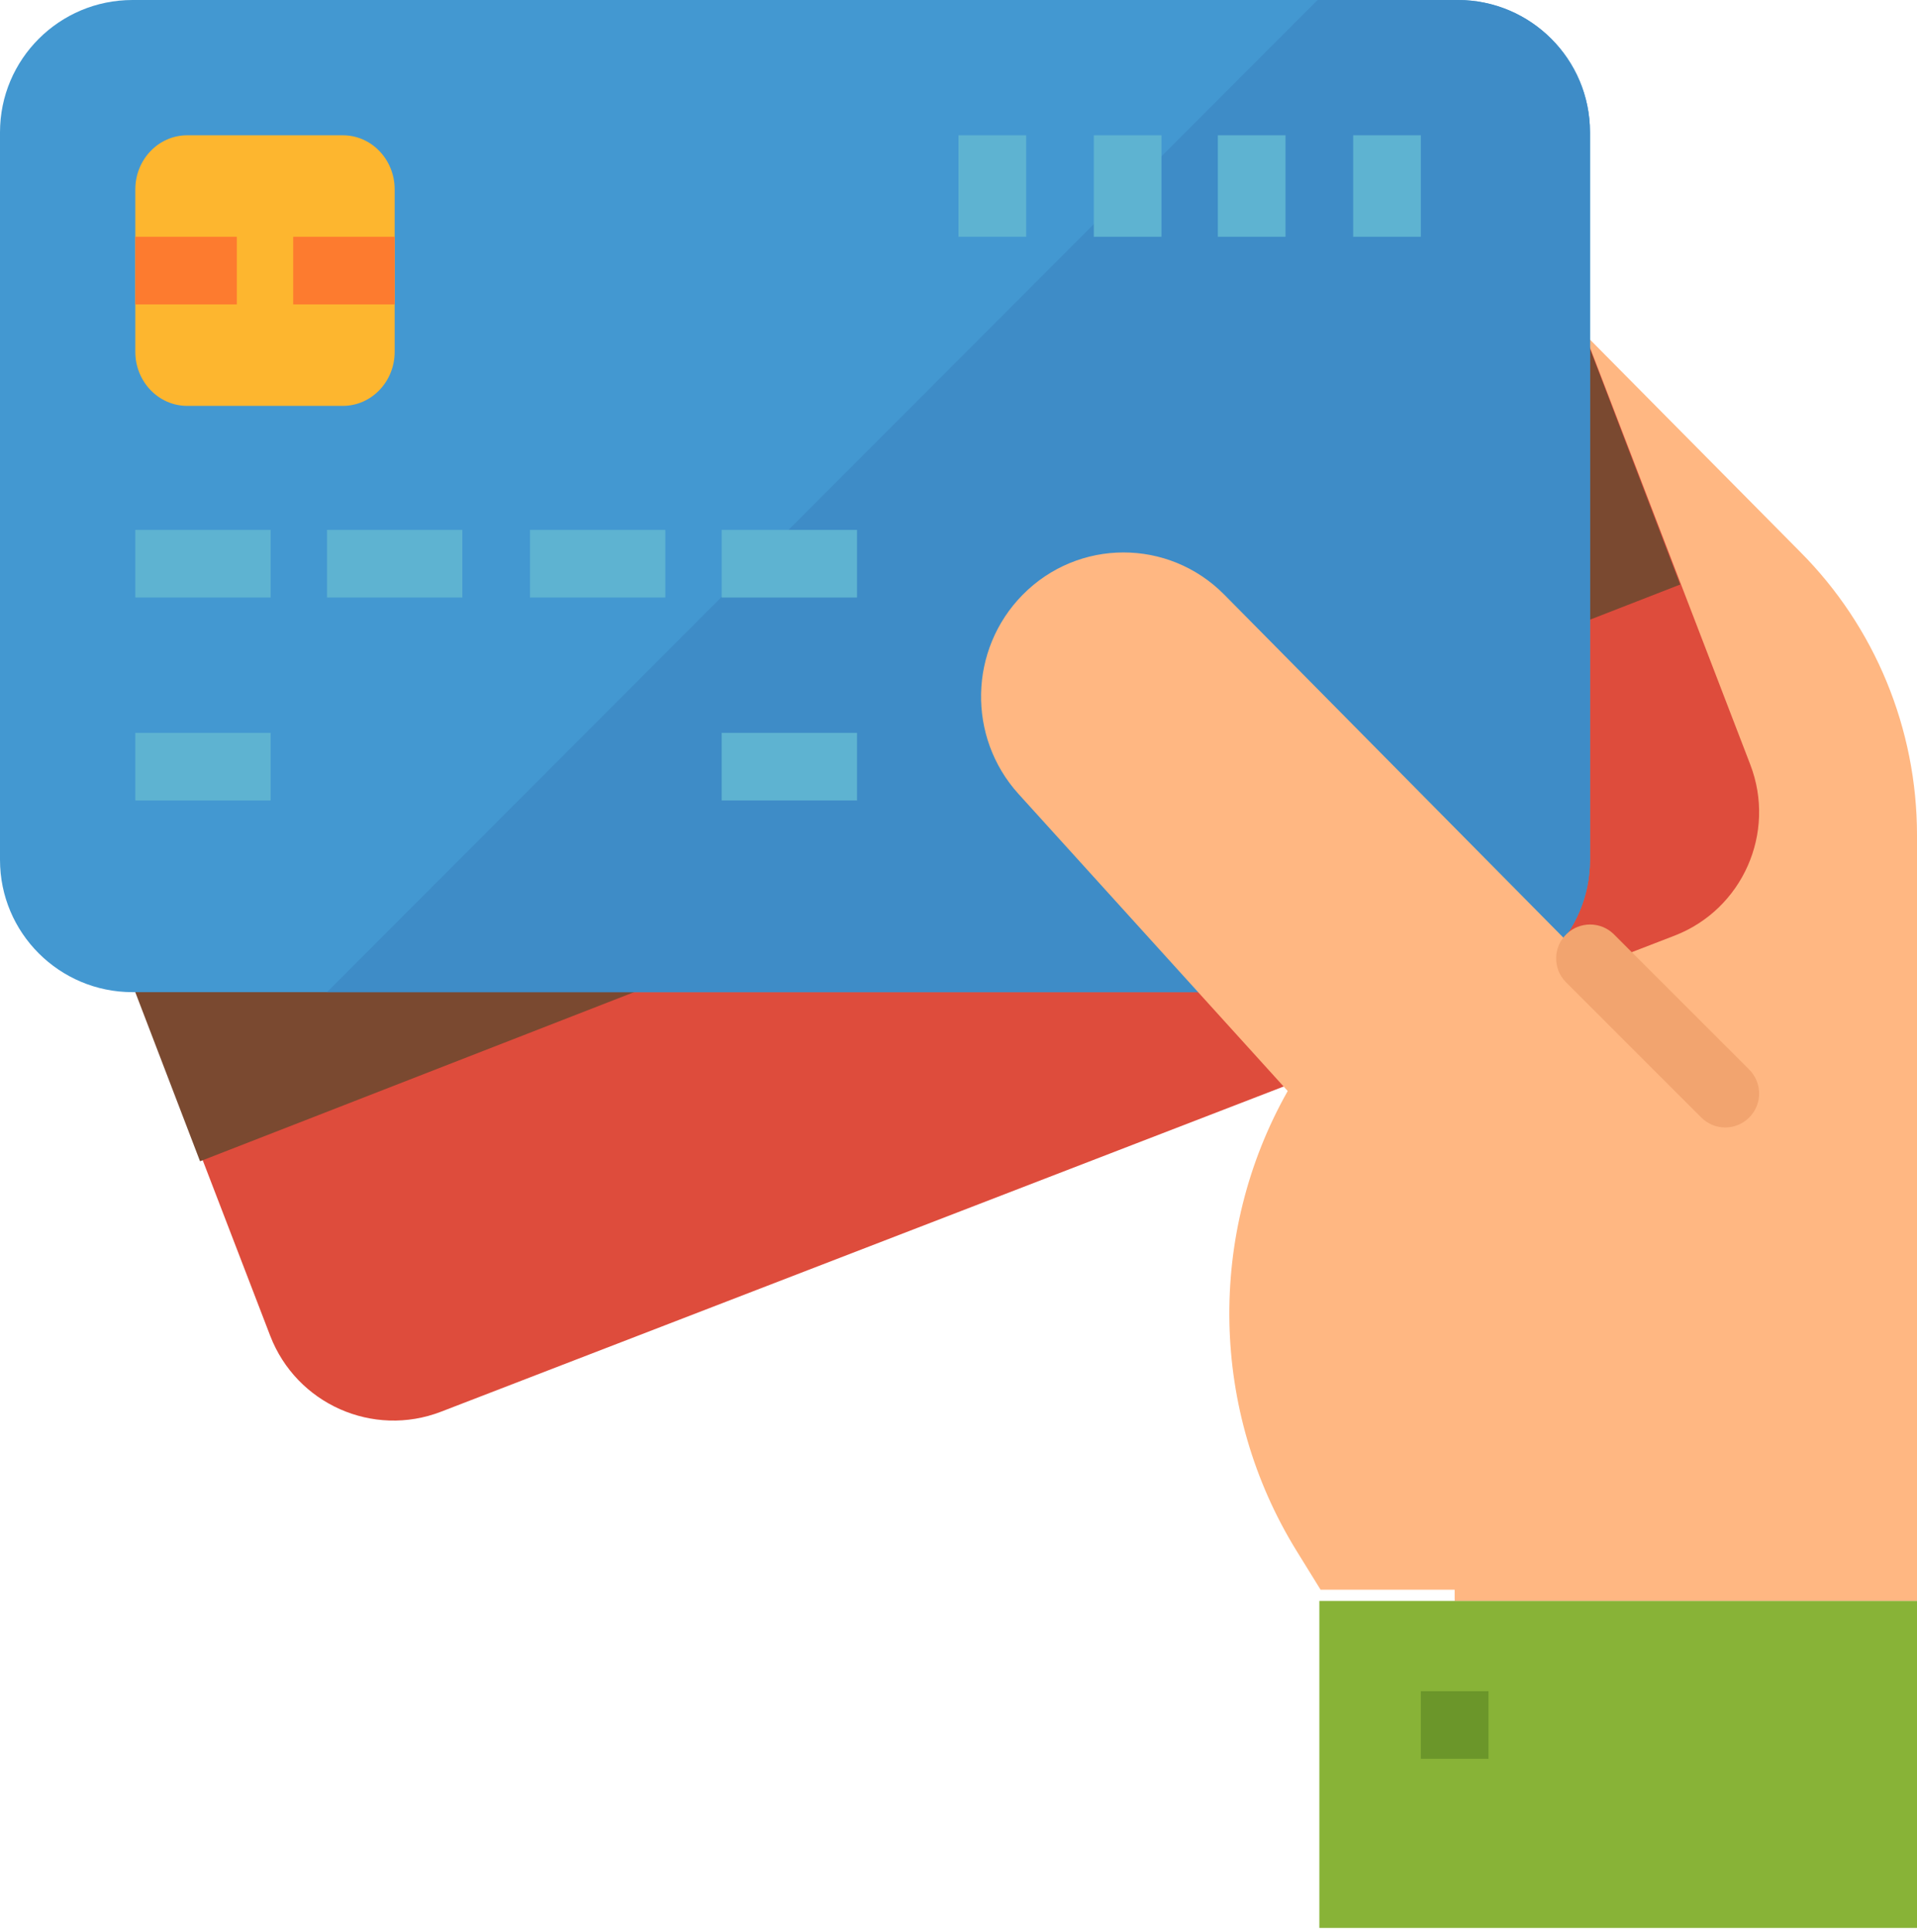 <?xml version="1.0" encoding="UTF-8"?> <svg xmlns="http://www.w3.org/2000/svg" xmlns:xlink="http://www.w3.org/1999/xlink" width="254px" height="256px" viewBox="0 0 254 256" version="1.1"><title>debit-card</title><g id="Warning" stroke="none" stroke-width="1" fill="none" fill-rule="evenodd"><g id="Artboard" transform="translate(-1093, -166)" fill-rule="nonzero"><g id="debit-card" transform="translate(1093, 166)"><path d="M238.515,73.127 L192.741,26.894 L192.741,212.165 L254,212.165 L254,110.666 C254,96.573 248.425,83.062 238.515,73.127 Z" id="Path" fill="#FFB782"></path><path d="M35.799,177.013 L1.175,86.941 C-2.3,77.899 2.195,67.742 11.223,64.258 L174.65,1.177 C183.673,-2.305 193.808,2.2 197.283,11.247 L231.908,101.319 C235.383,110.36 230.887,120.517 221.859,124.001 L58.438,187.082 C49.41,190.565 39.279,186.055 35.799,177.013 Z" id="Path" fill="#DE4C3C"></path><polygon id="Path" fill="#7A4930" points="209.557 43.329 13.447 119.796 26.505 153.894 222.624 77.463"></polygon><path d="M0,113.951 L0,17.531 C0,7.85 7.861,0 17.556,0 L193.114,0 C202.81,0 210.671,7.85 210.671,17.531 L210.671,113.951 C210.671,123.633 202.81,131.482 193.114,131.482 L17.556,131.482 C7.861,131.482 0,123.633 0,113.951 Z" id="Path" fill="#4398D1"></path><path d="M193.171,0 L174.577,0 L43.329,131.482 L193.171,131.482 C202.835,131.482 210.671,123.633 210.671,113.951 L210.671,17.531 C210.671,7.85 202.835,0 193.171,0 Z" id="Path" fill="#3E8CC7"></path><polygon id="Path" fill="#5EB3D1" points="17.929 70.224 35.859 70.224 35.859 79.188 17.929 79.188"></polygon><polygon id="Path" fill="#5EB3D1" points="17.929 97.118 35.859 97.118 35.859 106.082 17.929 106.082"></polygon><polygon id="Path" fill="#5EB3D1" points="95.624 97.118 113.553 97.118 113.553 106.082 95.624 106.082"></polygon><polygon id="Path" fill="#5EB3D1" points="43.329 70.224 61.259 70.224 61.259 79.188 43.329 79.188"></polygon><polygon id="Path" fill="#5EB3D1" points="70.224 70.224 88.153 70.224 88.153 79.188 70.224 79.188"></polygon><polygon id="Path" fill="#5EB3D1" points="95.624 70.224 113.553 70.224 113.553 79.188 95.624 79.188"></polygon><polygon id="Path" fill="#5EB3D1" points="179.294 17.929 188.259 17.929 188.259 31.376 179.294 31.376"></polygon><polygon id="Path" fill="#5EB3D1" points="161.365 17.929 170.329 17.929 170.329 31.376 161.365 31.376"></polygon><polygon id="Path" fill="#5EB3D1" points="144.929 17.929 153.894 17.929 153.894 31.376 144.929 31.376"></polygon><polygon id="Path" fill="#5EB3D1" points="127 17.929 135.965 17.929 135.965 31.376 127 31.376"></polygon><polygon id="Path" fill="#88B337" points="174.812 212.165 254 212.165 254 255.494 174.812 255.494"></polygon><path d="M162.193,78.782 C154.806,71.336 142.853,71.358 135.493,78.831 C128.376,86.056 128.13,97.665 134.931,105.195 L170.62,144.584 C159.893,163.577 160.351,186.997 171.808,205.546 L174.975,210.671 L231.588,210.671 L231.588,148.99 L162.193,78.782 Z" id="Path" fill="#FFB782"></path><polygon id="Path" fill="#6B962A" points="188.259 224.118 197.224 224.118 197.224 233.082 188.259 233.082"></polygon><path d="M17.929,46.616 L17.929,25.102 C17.929,21.139 21.005,17.929 24.803,17.929 L45.422,17.929 C49.22,17.929 52.294,21.139 52.294,25.102 L52.294,46.616 C52.294,50.579 49.22,53.788 45.422,53.788 L24.803,53.788 C21.005,53.788 17.929,50.579 17.929,46.616 Z" id="Path" fill="#FDB62F"></path><polygon id="Path" fill="#FD7B2F" points="17.929 31.376 31.376 31.376 31.376 40.341 17.929 40.341"></polygon><polygon id="Path" fill="#FD7B2F" points="38.847 31.376 52.294 31.376 52.294 40.341 38.847 40.341"></polygon><path d="M228.592,149.412 C227.402,149.412 226.257,148.939 225.417,148.095 L207.449,130.129 C205.725,128.346 205.775,125.503 207.563,123.777 C209.306,122.098 212.063,122.098 213.801,123.777 L231.769,141.744 C233.52,143.5 233.52,146.343 231.769,148.095 C230.923,148.939 229.783,149.412 228.592,149.412 Z" id="Path" fill="#F2A46F"></path></g></g></g></svg> 